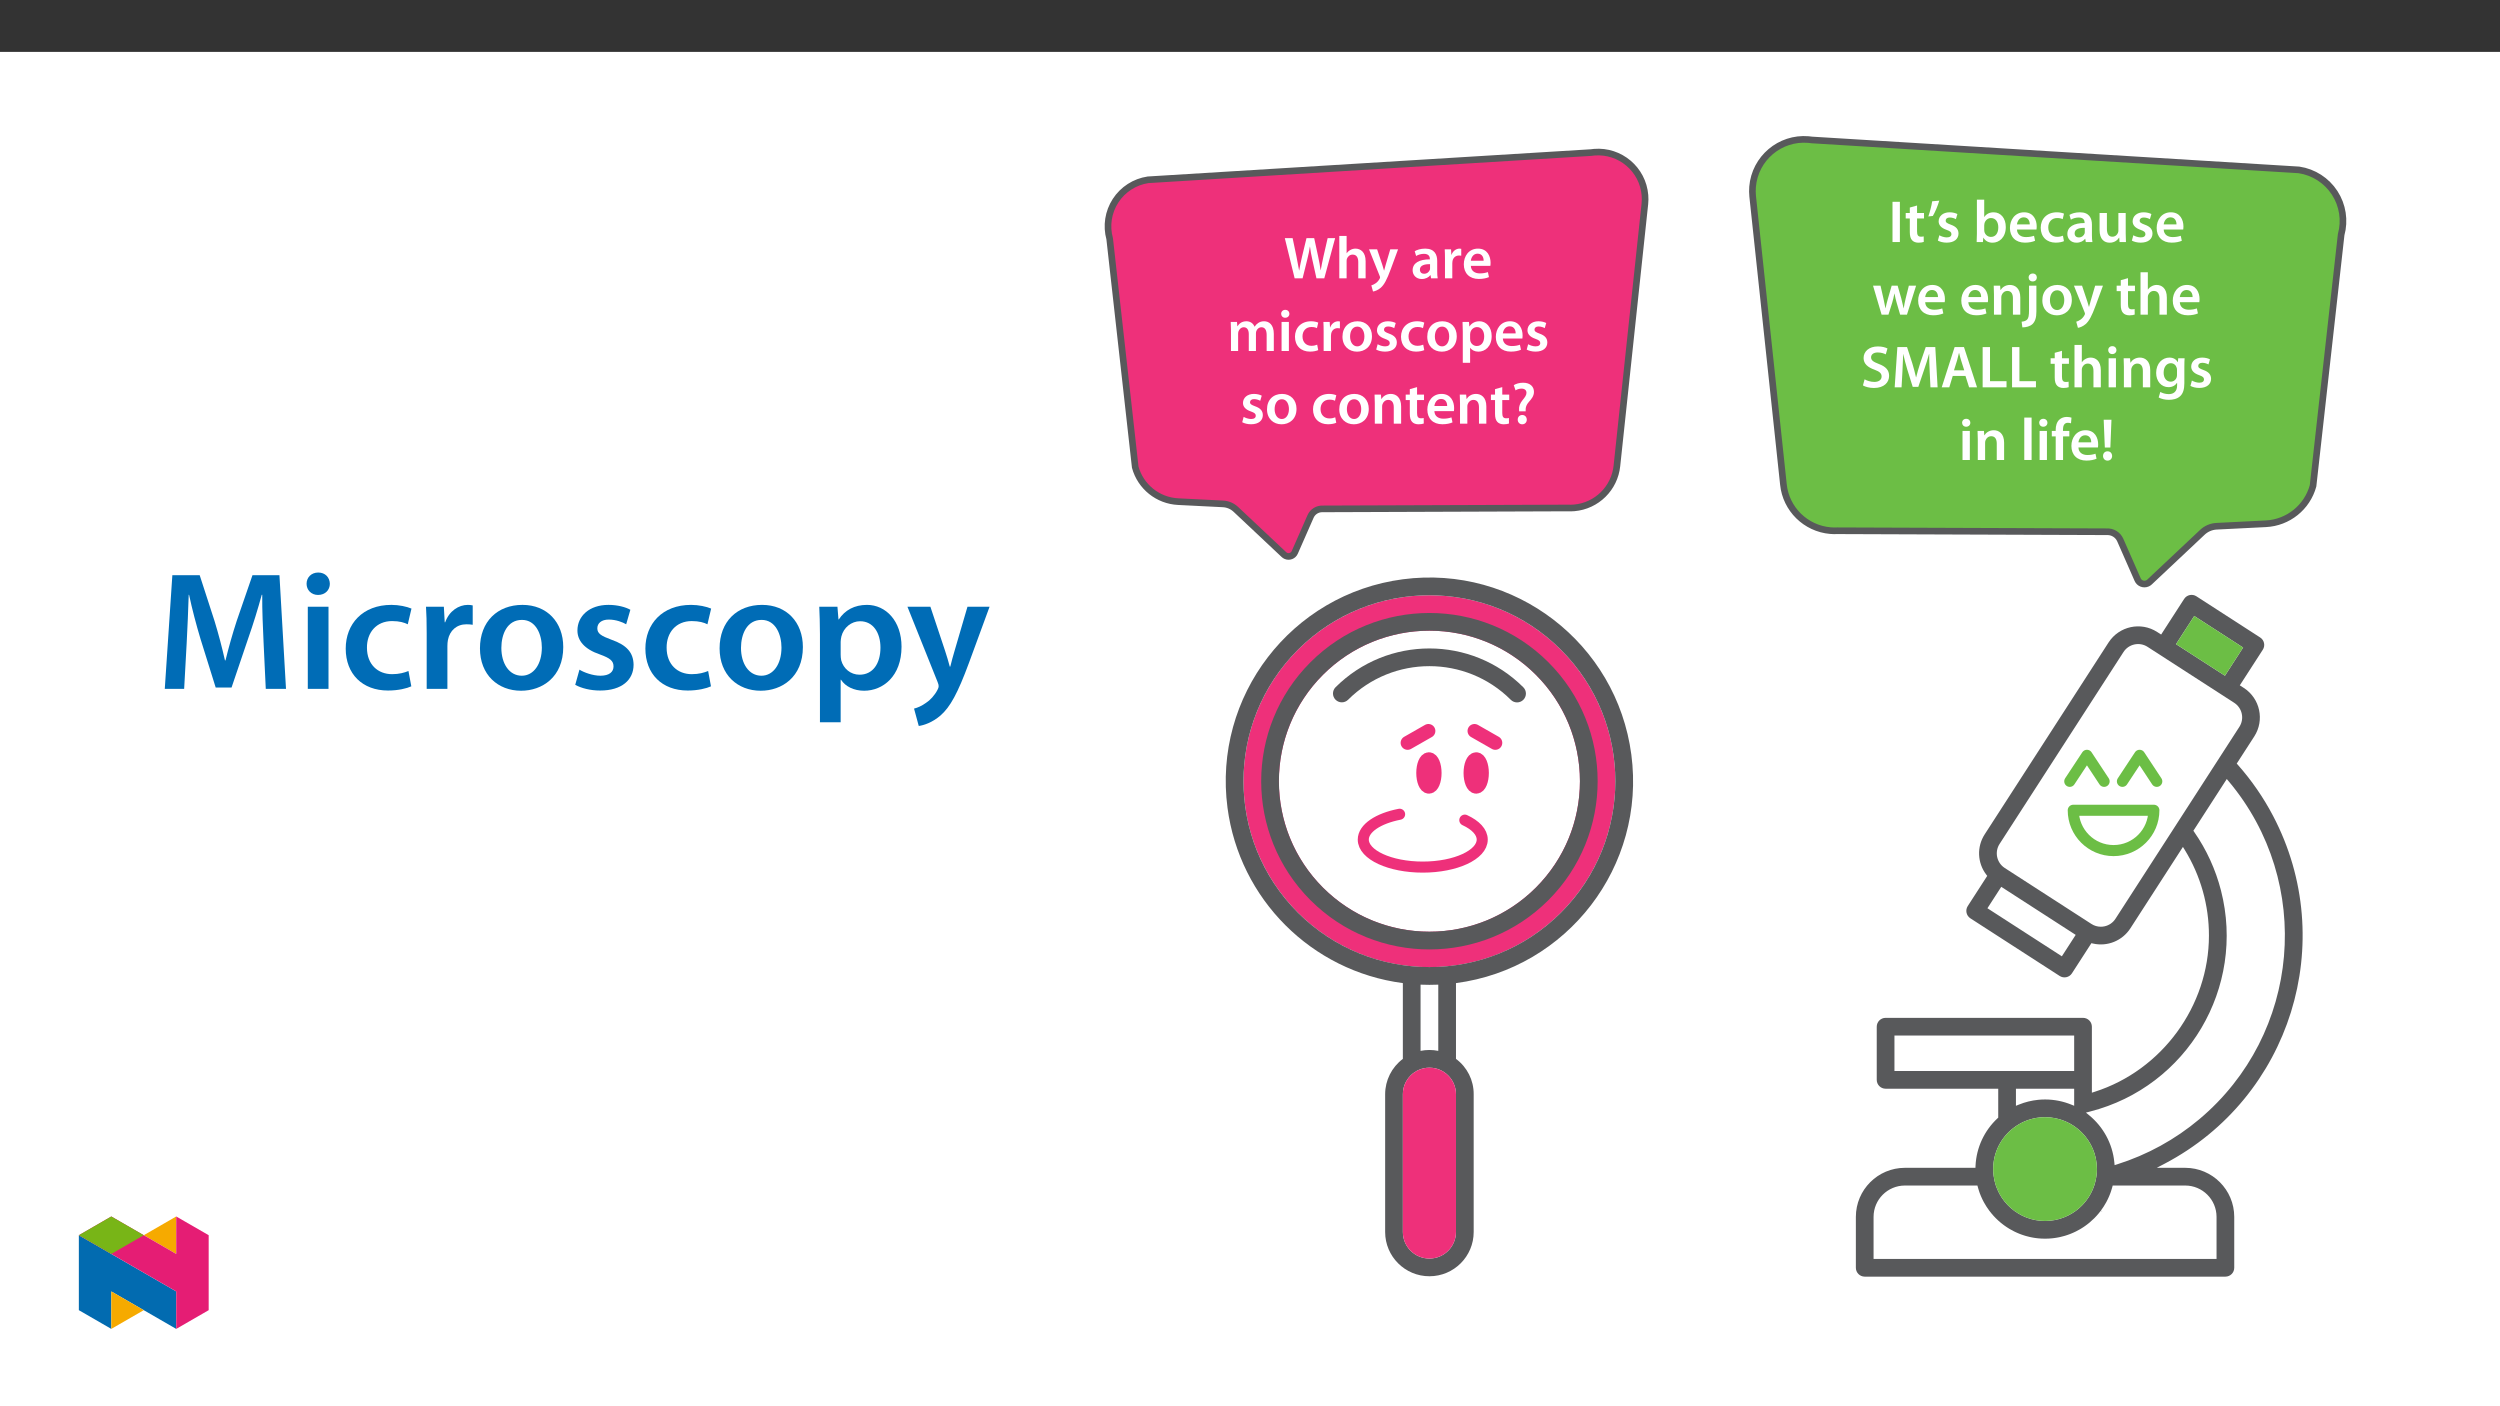 ﻿<?xml version="1.0" encoding="utf-8"?>
<svg xmlns="http://www.w3.org/2000/svg" xmlns:xlink="http://www.w3.org/1999/xlink" viewBox="0 0 960 540" version="1.1">
  <rect x="0" y="0" width="960" height="540" fill="#333333" stroke="none"/>
  <defs>
    <g>
      <symbol overflow="visible" id="glyph0-0">
        <path style="stroke:none;" d="M 0 0 L 11.453 0 L 11.453 -16.047 L 0 -16.047 Z M 5.734 -9.047 L 1.828 -14.906 L 9.625 -14.906 Z M 6.422 -8.016 L 10.312 -13.875 L 10.312 -2.172 Z M 1.828 -1.141 L 5.734 -6.984 L 9.625 -1.141 Z M 1.141 -13.875 L 5.047 -8.016 L 1.141 -2.172 Z M 1.141 -13.875 " />
      </symbol>
      <symbol overflow="visible" id="glyph0-1">
        <path style="stroke:none;" d="M 7.172 0 L 8.969 -7.266 C 9.422 -9.031 9.719 -10.516 9.969 -12.172 L 10.016 -12.172 C 10.219 -10.5 10.5 -9.031 10.891 -7.266 L 12.5 0 L 15.5 0 L 19.672 -15.453 L 16.797 -15.453 L 15.203 -8.484 C 14.781 -6.578 14.422 -4.812 14.141 -3.125 L 14.094 -3.125 C 13.875 -4.797 13.531 -6.516 13.156 -8.344 L 11.625 -15.453 L 8.672 -15.453 L 6.984 -8.453 C 6.562 -6.516 6.125 -4.672 5.875 -3.047 L 5.828 -3.047 C 5.562 -4.578 5.203 -6.562 4.812 -8.438 L 3.344 -15.453 L 0.344 -15.453 L 4.125 0 Z M 7.172 0 " />
      </symbol>
      <symbol overflow="visible" id="glyph0-2">
        <path style="stroke:none;" d="M 1.516 0 L 4.328 0 L 4.328 -6.688 C 4.328 -6.984 4.359 -7.297 4.453 -7.547 C 4.766 -8.391 5.547 -9.125 6.641 -9.125 C 8.203 -9.125 8.797 -7.891 8.797 -6.281 L 8.797 0 L 11.625 0 L 11.625 -6.578 C 11.625 -10.156 9.625 -11.422 7.719 -11.422 C 7.016 -11.422 6.344 -11.234 5.781 -10.906 C 5.203 -10.609 4.719 -10.172 4.375 -9.656 L 4.328 -9.656 L 4.328 -16.281 L 1.516 -16.281 Z M 1.516 0 " />
      </symbol>
      <symbol overflow="visible" id="glyph0-3">
        <path style="stroke:none;" d="M 0.188 -11.156 L 4.281 -0.922 C 4.406 -0.641 4.422 -0.484 4.422 -0.359 C 4.422 -0.234 4.375 -0.062 4.266 0.141 C 3.875 0.891 3.25 1.562 2.703 1.906 C 2.125 2.312 1.562 2.562 1.078 2.688 L 1.719 5.047 C 2.406 4.953 3.547 4.578 4.672 3.625 C 5.984 2.469 7.016 0.625 8.547 -3.547 L 11.344 -11.156 L 8.344 -11.156 L 6.594 -5.203 C 6.375 -4.5 6.172 -3.641 6 -3.031 L 5.938 -3.031 C 5.781 -3.641 5.531 -4.5 5.297 -5.188 L 3.297 -11.156 Z M 0.188 -11.156 " />
      </symbol>
      <symbol overflow="visible" id="glyph0-4">
        <path style="stroke:none;" d="M 10.172 -6.688 C 10.172 -9.141 9.141 -11.422 5.562 -11.422 C 3.812 -11.422 2.359 -10.938 1.531 -10.422 L 2.078 -8.594 C 2.844 -9.078 3.984 -9.422 5.094 -9.422 C 7.062 -9.422 7.359 -8.203 7.359 -7.469 L 7.359 -7.297 C 3.234 -7.312 0.734 -5.875 0.734 -3.078 C 0.734 -1.375 2 0.25 4.234 0.25 C 5.703 0.25 6.875 -0.359 7.547 -1.234 L 7.609 -1.234 L 7.812 0 L 10.359 0 C 10.219 -0.688 10.172 -1.672 10.172 -2.688 Z M 7.422 -3.922 C 7.422 -3.719 7.422 -3.5 7.359 -3.297 C 7.078 -2.5 6.281 -1.766 5.141 -1.766 C 4.234 -1.766 3.531 -2.266 3.531 -3.375 C 3.531 -5.062 5.438 -5.484 7.422 -5.453 Z M 7.422 -3.922 " />
      </symbol>
      <symbol overflow="visible" id="glyph0-5">
        <path style="stroke:none;" d="M 1.516 0 L 4.328 0 L 4.328 -5.797 C 4.328 -6.094 4.359 -6.391 4.406 -6.641 C 4.656 -7.938 5.594 -8.781 6.922 -8.781 C 7.266 -8.781 7.516 -8.75 7.766 -8.703 L 7.766 -11.344 C 7.547 -11.391 7.375 -11.422 7.109 -11.422 C 5.891 -11.422 4.578 -10.609 4.031 -9.047 L 3.969 -9.047 L 3.844 -11.156 L 1.422 -11.156 C 1.484 -10.172 1.516 -9.078 1.516 -7.562 Z M 1.516 0 " />
      </symbol>
      <symbol overflow="visible" id="glyph0-6">
        <path style="stroke:none;" d="M 10.984 -4.797 C 11.031 -5.047 11.078 -5.453 11.078 -5.984 C 11.078 -8.438 9.875 -11.422 6.25 -11.422 C 2.688 -11.422 0.797 -8.5 0.797 -5.406 C 0.797 -2 2.938 0.234 6.562 0.234 C 8.156 0.234 9.484 -0.062 10.453 -0.484 L 10.047 -2.406 C 9.172 -2.109 8.25 -1.906 6.938 -1.906 C 5.141 -1.906 3.578 -2.781 3.5 -4.797 Z M 3.5 -6.766 C 3.625 -7.906 4.359 -9.484 6.094 -9.484 C 7.984 -9.484 8.438 -7.797 8.406 -6.766 Z M 3.5 -6.766 " />
      </symbol>
      <symbol overflow="visible" id="glyph0-7">
        <path style="stroke:none;" d="M 1.516 0 L 4.266 0 L 4.266 -6.594 C 4.266 -6.922 4.312 -7.25 4.406 -7.547 C 4.672 -8.297 5.391 -9.125 6.438 -9.125 C 7.75 -9.125 8.359 -8.016 8.359 -6.469 L 8.359 0 L 11.109 0 L 11.109 -6.688 C 11.109 -7.016 11.156 -7.375 11.25 -7.641 C 11.547 -8.438 12.266 -9.125 13.219 -9.125 C 14.578 -9.125 15.219 -8.016 15.219 -6.172 L 15.219 0 L 17.969 0 L 17.969 -6.578 C 17.969 -10.156 16.094 -11.422 14.25 -11.422 C 13.312 -11.422 12.609 -11.188 11.969 -10.75 C 11.453 -10.422 11 -9.969 10.609 -9.359 L 10.562 -9.359 C 10.078 -10.594 8.938 -11.422 7.469 -11.422 C 5.562 -11.422 4.562 -10.391 4.031 -9.516 L 3.969 -9.516 L 3.828 -11.156 L 1.422 -11.156 C 1.469 -10.203 1.516 -9.125 1.516 -7.844 Z M 1.516 0 " />
      </symbol>
      <symbol overflow="visible" id="glyph0-8">
        <path style="stroke:none;" d="M 4.328 0 L 4.328 -11.156 L 1.516 -11.156 L 1.516 0 Z M 2.938 -15.812 C 2 -15.812 1.359 -15.156 1.359 -14.281 C 1.359 -13.453 1.969 -12.766 2.906 -12.766 C 3.891 -12.766 4.516 -13.453 4.516 -14.281 C 4.5 -15.156 3.891 -15.812 2.938 -15.812 Z M 2.938 -15.812 " />
      </symbol>
      <symbol overflow="visible" id="glyph0-9">
        <path style="stroke:none;" d="M 9.328 -2.438 C 8.781 -2.203 8.062 -2 7.109 -2 C 5.188 -2 3.688 -3.297 3.688 -5.594 C 3.672 -7.641 4.953 -9.219 7.109 -9.219 C 8.109 -9.219 8.781 -9.016 9.234 -8.781 L 9.734 -10.906 C 9.094 -11.188 8.047 -11.422 7.016 -11.422 C 3.094 -11.422 0.797 -8.828 0.797 -5.484 C 0.797 -2.016 3.078 0.234 6.562 0.234 C 7.953 0.234 9.125 -0.062 9.719 -0.344 Z M 9.328 -2.438 " />
      </symbol>
      <symbol overflow="visible" id="glyph0-10">
        <path style="stroke:none;" d="M 6.578 -11.422 C 3.203 -11.422 0.797 -9.172 0.797 -5.5 C 0.797 -1.906 3.25 0.25 6.391 0.25 C 9.234 0.25 12.125 -1.578 12.125 -5.688 C 12.125 -9.078 9.906 -11.422 6.578 -11.422 Z M 6.516 -9.375 C 8.438 -9.375 9.219 -7.359 9.219 -5.609 C 9.219 -3.344 8.094 -1.781 6.484 -1.781 C 4.797 -1.781 3.719 -3.422 3.719 -5.562 C 3.719 -7.422 4.516 -9.375 6.516 -9.375 Z M 6.516 -9.375 " />
      </symbol>
      <symbol overflow="visible" id="glyph0-11">
        <path style="stroke:none;" d="M 0.828 -0.547 C 1.656 -0.094 2.859 0.234 4.219 0.234 C 7.172 0.234 8.75 -1.234 8.75 -3.281 C 8.734 -4.922 7.812 -5.953 5.781 -6.672 C 4.359 -7.203 3.828 -7.516 3.828 -8.234 C 3.828 -8.922 4.375 -9.422 5.391 -9.422 C 6.375 -9.422 7.297 -9.047 7.75 -8.781 L 8.328 -10.75 C 7.656 -11.109 6.578 -11.422 5.344 -11.422 C 2.75 -11.422 1.125 -9.906 1.125 -7.938 C 1.125 -6.594 2.016 -5.406 4.188 -4.672 C 5.562 -4.172 6.031 -3.812 6.031 -3.047 C 6.031 -2.312 5.484 -1.781 4.234 -1.781 C 3.234 -1.781 2.016 -2.219 1.391 -2.609 Z M 0.828 -0.547 " />
      </symbol>
      <symbol overflow="visible" id="glyph0-12">
        <path style="stroke:none;" d="M 1.516 4.531 L 4.328 4.531 L 4.328 -1.234 L 4.375 -1.234 C 4.953 -0.344 6.125 0.25 7.516 0.25 C 10.062 0.25 12.609 -1.703 12.609 -5.734 C 12.609 -9.219 10.469 -11.422 7.906 -11.422 C 6.219 -11.422 4.906 -10.703 4.078 -9.438 L 4.031 -9.438 L 3.891 -11.156 L 1.422 -11.156 C 1.469 -10.109 1.516 -8.922 1.516 -7.453 Z M 4.328 -6.391 C 4.328 -6.625 4.375 -6.875 4.422 -7.109 C 4.719 -8.344 5.797 -9.188 6.969 -9.188 C 8.781 -9.188 9.734 -7.594 9.734 -5.609 C 9.734 -3.422 8.688 -1.922 6.906 -1.922 C 5.688 -1.922 4.703 -2.75 4.406 -3.891 C 4.359 -4.156 4.328 -4.406 4.328 -4.672 Z M 4.328 -6.391 " />
      </symbol>
      <symbol overflow="visible" id="glyph0-13">
        <path style="stroke:none;" d="M 1.516 0 L 4.328 0 L 4.328 -6.578 C 4.328 -6.906 4.375 -7.25 4.469 -7.469 C 4.766 -8.328 5.547 -9.125 6.672 -9.125 C 8.203 -9.125 8.797 -7.906 8.797 -6.297 L 8.797 0 L 11.625 0 L 11.625 -6.625 C 11.625 -10.156 9.609 -11.422 7.656 -11.422 C 5.797 -11.422 4.578 -10.359 4.078 -9.484 L 4.016 -9.484 L 3.875 -11.156 L 1.422 -11.156 C 1.469 -10.203 1.516 -9.125 1.516 -7.844 Z M 1.516 0 " />
      </symbol>
      <symbol overflow="visible" id="glyph0-14">
        <path style="stroke:none;" d="M 1.969 -13.25 L 1.969 -11.156 L 0.391 -11.156 L 0.391 -9.047 L 1.969 -9.047 L 1.969 -3.812 C 1.969 -2.344 2.25 -1.312 2.859 -0.672 C 3.391 -0.094 4.234 0.25 5.297 0.25 C 6.172 0.25 6.922 0.109 7.328 -0.047 L 7.297 -2.172 C 6.969 -2.078 6.688 -2.062 6.188 -2.062 C 5.109 -2.062 4.75 -2.75 4.75 -4.125 L 4.75 -9.047 L 7.422 -9.047 L 7.422 -11.156 L 4.75 -11.156 L 4.75 -14.031 Z M 1.969 -13.25 " />
      </symbol>
      <symbol overflow="visible" id="glyph0-15">
        <path style="stroke:none;" d="M 5.688 -4.719 L 5.688 -5.219 C 5.641 -6.328 5.984 -7.266 6.906 -8.328 C 7.891 -9.438 8.875 -10.562 8.875 -12.234 C 8.875 -14.078 7.562 -15.719 4.719 -15.719 C 3.25 -15.719 1.953 -15.312 1.125 -14.781 L 1.812 -12.766 C 2.391 -13.203 3.297 -13.453 4.109 -13.453 C 5.391 -13.438 6 -12.797 6 -11.828 C 6 -10.938 5.406 -10.125 4.531 -9.078 C 3.469 -7.797 3.047 -6.531 3.156 -5.312 L 3.188 -4.719 Z M 4.359 0.25 C 5.438 0.25 6.125 -0.531 6.125 -1.531 C 6.094 -2.594 5.406 -3.328 4.375 -3.328 C 3.375 -3.328 2.641 -2.594 2.641 -1.531 C 2.641 -0.531 3.344 0.25 4.359 0.25 Z M 4.359 0.25 " />
      </symbol>
      <symbol overflow="visible" id="glyph0-16">
        <path style="stroke:none;" d="M 1.625 -15.453 L 1.625 0 L 4.453 0 L 4.453 -15.453 Z M 1.625 -15.453 " />
      </symbol>
      <symbol overflow="visible" id="glyph0-17">
        <path style="stroke:none;" d="M 2.156 -15.656 C 1.875 -13.797 1.266 -11.531 0.672 -9.828 L 2.406 -10.016 C 3.25 -11.438 4.266 -13.781 4.875 -15.891 Z M 2.156 -15.656 " />
      </symbol>
      <symbol overflow="visible" id="glyph0-18">
        <path style="stroke:none;" d="M 1.516 -3.141 C 1.516 -2 1.469 -0.75 1.422 0 L 3.828 0 L 3.969 -1.672 L 4.016 -1.672 C 4.812 -0.297 6.094 0.25 7.547 0.25 C 10.062 0.25 12.609 -1.734 12.609 -5.75 C 12.625 -9.141 10.688 -11.422 7.953 -11.422 C 6.281 -11.422 5.062 -10.703 4.375 -9.625 L 4.328 -9.625 L 4.328 -16.281 L 1.516 -16.281 Z M 4.328 -6.422 C 4.328 -6.688 4.375 -6.938 4.422 -7.156 C 4.719 -8.391 5.781 -9.219 6.922 -9.219 C 8.797 -9.219 9.734 -7.609 9.734 -5.641 C 9.734 -3.375 8.672 -1.969 6.906 -1.969 C 5.688 -1.969 4.703 -2.797 4.406 -3.938 C 4.359 -4.156 4.328 -4.375 4.328 -4.609 Z M 4.328 -6.422 " />
      </symbol>
      <symbol overflow="visible" id="glyph0-19">
        <path style="stroke:none;" d="M 11.5 -11.156 L 8.688 -11.156 L 8.688 -4.422 C 8.688 -4.109 8.641 -3.781 8.531 -3.547 C 8.25 -2.812 7.516 -2.047 6.375 -2.047 C 4.875 -2.047 4.281 -3.234 4.281 -5.094 L 4.281 -11.156 L 1.469 -11.156 L 1.469 -4.609 C 1.469 -0.969 3.328 0.25 5.344 0.25 C 7.359 0.25 8.453 -0.891 8.938 -1.672 L 9.016 -1.672 L 9.141 0 L 11.594 0 C 11.547 -0.922 11.5 -2.016 11.5 -3.344 Z M 11.5 -11.156 " />
      </symbol>
      <symbol overflow="visible" id="glyph0-20">
        <path style="stroke:none;" d="M 0.328 -11.156 L 3.625 0 L 6.25 0 L 7.672 -4.531 C 8 -5.641 8.281 -6.734 8.531 -8.109 L 8.578 -8.109 C 8.828 -6.766 9.078 -5.703 9.422 -4.531 L 10.75 0 L 13.359 0 L 16.875 -11.156 L 14.094 -11.156 L 12.859 -6.219 C 12.562 -4.906 12.281 -3.688 12.125 -2.469 L 12.078 -2.469 C 11.828 -3.688 11.531 -4.906 11.188 -6.219 L 9.781 -11.156 L 7.5 -11.156 L 6.031 -6.078 C 5.734 -4.922 5.359 -3.688 5.141 -2.469 L 5.094 -2.469 C 4.875 -3.688 4.625 -4.906 4.359 -6.094 L 3.203 -11.156 Z M 0.328 -11.156 " />
      </symbol>
      <symbol overflow="visible" id="glyph0-21">
        <path style="stroke:none;" d="M -0.688 4.875 C 0.703 4.875 2.266 4.5 3.234 3.578 C 4.234 2.562 4.703 1.125 4.703 -1.188 L 4.703 -11.156 L 1.875 -11.156 L 1.875 -2 C 1.875 0.438 1.672 1.312 1.141 1.875 C 0.688 2.359 -0.047 2.609 -0.969 2.688 Z M 3.328 -15.812 C 2.359 -15.812 1.719 -15.156 1.719 -14.281 C 1.719 -13.453 2.312 -12.766 3.281 -12.766 C 4.281 -12.766 4.875 -13.453 4.875 -14.281 C 4.859 -15.156 4.266 -15.812 3.328 -15.812 Z M 3.328 -15.812 " />
      </symbol>
      <symbol overflow="visible" id="glyph0-22">
        <path style="stroke:none;" d="M 0.938 -0.734 C 1.781 -0.203 3.484 0.25 5.141 0.25 C 9.094 0.25 10.984 -1.906 10.984 -4.406 C 10.984 -6.625 9.703 -7.984 7.016 -8.984 C 4.953 -9.781 4.062 -10.344 4.062 -11.531 C 4.062 -12.453 4.812 -13.391 6.594 -13.391 C 8.047 -13.391 9.125 -12.953 9.703 -12.656 L 10.359 -14.922 C 9.562 -15.328 8.344 -15.703 6.672 -15.703 C 3.297 -15.703 1.188 -13.797 1.188 -11.25 C 1.188 -9.031 2.812 -7.672 5.391 -6.766 C 7.328 -6.047 8.109 -5.359 8.109 -4.188 C 8.109 -2.938 7.109 -2.078 5.312 -2.078 C 3.875 -2.078 2.469 -2.547 1.578 -3.078 Z M 0.938 -0.734 " />
      </symbol>
      <symbol overflow="visible" id="glyph0-23">
        <path style="stroke:none;" d="M 14.969 0 L 17.719 0 L 16.828 -15.453 L 13.156 -15.453 L 11.031 -9.266 C 10.422 -7.453 9.906 -5.547 9.484 -3.875 L 9.422 -3.875 C 9.031 -5.594 8.547 -7.422 8 -9.234 L 5.984 -15.453 L 2.266 -15.453 L 1.234 0 L 3.875 0 L 4.219 -6.219 C 4.328 -8.328 4.422 -10.766 4.5 -12.797 L 4.531 -12.797 C 4.953 -10.859 5.5 -8.75 6.094 -6.781 L 8.156 -0.188 L 10.312 -0.188 L 12.578 -6.875 C 13.266 -8.828 13.906 -10.906 14.422 -12.797 L 14.484 -12.797 C 14.469 -10.703 14.578 -8.297 14.672 -6.297 Z M 14.969 0 " />
      </symbol>
      <symbol overflow="visible" id="glyph0-24">
        <path style="stroke:none;" d="M 9.609 -4.375 L 11 0 L 14.047 0 L 9.031 -15.453 L 5.438 -15.453 L 0.484 0 L 3.391 0 L 4.719 -4.375 Z M 5.188 -6.516 L 6.375 -10.312 C 6.625 -11.234 6.875 -12.312 7.109 -13.203 L 7.156 -13.203 C 7.375 -12.312 7.641 -11.25 7.938 -10.312 L 9.141 -6.516 Z M 5.188 -6.516 " />
      </symbol>
      <symbol overflow="visible" id="glyph0-25">
        <path style="stroke:none;" d="M 1.625 0 L 10.797 0 L 10.797 -2.359 L 4.453 -2.359 L 4.453 -15.453 L 1.625 -15.453 Z M 1.625 0 " />
      </symbol>
      <symbol overflow="visible" id="glyph0-26">
        <path style="stroke:none;" d="M 11.625 -7.953 C 11.625 -9.484 11.672 -10.406 11.719 -11.156 L 9.266 -11.156 L 9.141 -9.672 L 9.094 -9.672 C 8.578 -10.594 7.594 -11.422 5.875 -11.422 C 3.188 -11.422 0.797 -9.188 0.797 -5.531 C 0.797 -2.359 2.781 -0.062 5.547 -0.062 C 7.031 -0.062 8.156 -0.734 8.797 -1.719 L 8.844 -1.719 L 8.844 -0.75 C 8.844 1.656 7.469 2.609 5.641 2.609 C 4.281 2.609 3.094 2.172 2.391 1.766 L 1.766 3.891 C 2.734 4.469 4.234 4.797 5.656 4.797 C 7.203 4.797 8.828 4.469 9.969 3.438 C 11.141 2.391 11.625 0.703 11.625 -1.625 Z M 8.797 -4.875 C 8.797 -4.562 8.781 -4.172 8.688 -3.891 C 8.359 -2.859 7.453 -2.172 6.391 -2.172 C 4.625 -2.172 3.672 -3.719 3.672 -5.609 C 3.672 -7.891 4.844 -9.266 6.422 -9.266 C 7.609 -9.266 8.406 -8.484 8.703 -7.453 C 8.781 -7.219 8.797 -6.969 8.797 -6.688 Z M 8.797 -4.875 " />
      </symbol>
      <symbol overflow="visible" id="glyph0-27">
        <path style="stroke:none;" d="M 1.516 0 L 4.328 0 L 4.328 -16.281 L 1.516 -16.281 Z M 1.516 0 " />
      </symbol>
      <symbol overflow="visible" id="glyph0-28">
        <path style="stroke:none;" d="M 4.656 0 L 4.656 -9.047 L 7.062 -9.047 L 7.062 -11.156 L 4.625 -11.156 L 4.625 -11.734 C 4.625 -13.109 5.094 -14.281 6.484 -14.281 C 7.016 -14.281 7.375 -14.188 7.703 -14.078 L 7.891 -16.25 C 7.453 -16.391 6.859 -16.531 6.094 -16.531 C 5.109 -16.531 4.016 -16.234 3.188 -15.453 C 2.219 -14.531 1.828 -13.094 1.828 -11.641 L 1.828 -11.156 L 0.328 -11.156 L 0.328 -9.047 L 1.828 -9.047 L 1.828 0 Z M 4.656 0 " />
      </symbol>
      <symbol overflow="visible" id="glyph0-29">
        <path style="stroke:none;" d="M 3.938 -4.766 L 4.359 -15.453 L 1.375 -15.453 L 1.812 -4.766 Z M 2.844 0.25 C 3.922 0.25 4.609 -0.531 4.609 -1.531 C 4.578 -2.594 3.922 -3.328 2.859 -3.328 C 1.828 -3.328 1.125 -2.594 1.125 -1.531 C 1.125 -0.531 1.828 0.25 2.844 0.25 Z M 2.844 0.25 " />
      </symbol>
      <symbol overflow="visible" id="glyph1-0">
        <path style="stroke:none;" d="M 0 0 L 32.375 0 L 32.375 -45.328 L 0 -45.328 Z M 16.188 -25.578 L 5.188 -42.094 L 27.188 -42.094 Z M 18.125 -22.656 L 29.141 -39.172 L 29.141 -6.156 Z M 5.188 -3.234 L 16.188 -19.75 L 27.188 -3.234 Z M 3.234 -39.172 L 14.25 -22.656 L 3.234 -6.156 Z M 3.234 -39.172 " />
      </symbol>
      <symbol overflow="visible" id="glyph1-1">
        <path style="stroke:none;" d="M 42.281 0 L 50.047 0 L 47.531 -43.641 L 37.172 -43.641 L 31.141 -26.156 C 29.469 -21.047 27.969 -15.672 26.812 -10.938 L 26.609 -10.938 C 25.516 -15.797 24.156 -20.984 22.594 -26.094 L 16.906 -43.641 L 6.406 -43.641 L 3.5 0 L 10.938 0 L 11.906 -17.547 C 12.234 -23.5 12.5 -30.438 12.688 -36.125 L 12.828 -36.125 C 13.984 -30.688 15.547 -24.734 17.219 -19.172 L 23.047 -0.516 L 29.141 -0.516 L 35.547 -19.422 C 37.484 -24.922 39.297 -30.828 40.734 -36.125 L 40.922 -36.125 C 40.859 -30.234 41.188 -23.438 41.438 -17.812 Z M 42.281 0 " />
      </symbol>
      <symbol overflow="visible" id="glyph1-2">
        <path style="stroke:none;" d="M 12.234 0 L 12.234 -31.531 L 4.281 -31.531 L 4.281 0 Z M 8.281 -44.672 C 5.641 -44.672 3.812 -42.797 3.812 -40.344 C 3.812 -38.016 5.562 -36.062 8.219 -36.062 C 11 -36.062 12.75 -38.016 12.75 -40.344 C 12.688 -42.797 11 -44.672 8.281 -44.672 Z M 8.281 -44.672 " />
      </symbol>
      <symbol overflow="visible" id="glyph1-3">
        <path style="stroke:none;" d="M 26.359 -6.859 C 24.797 -6.219 22.797 -5.641 20.078 -5.641 C 14.641 -5.641 10.422 -9.328 10.422 -15.797 C 10.359 -21.562 13.984 -26.031 20.078 -26.031 C 22.922 -26.031 24.797 -25.453 26.094 -24.797 L 27.516 -30.828 C 25.703 -31.594 22.734 -32.25 19.812 -32.25 C 8.734 -32.25 2.266 -24.922 2.266 -15.469 C 2.266 -5.703 8.672 0.641 18.516 0.641 C 22.469 0.641 25.766 -0.188 27.453 -0.969 Z M 26.359 -6.859 " />
      </symbol>
      <symbol overflow="visible" id="glyph1-4">
        <path style="stroke:none;" d="M 4.281 0 L 12.234 0 L 12.234 -16.375 C 12.234 -17.219 12.297 -18.062 12.438 -18.781 C 13.141 -22.406 15.797 -24.797 19.547 -24.797 C 20.531 -24.797 21.234 -24.734 21.953 -24.609 L 21.953 -32.047 C 21.297 -32.188 20.844 -32.25 20.078 -32.25 C 16.641 -32.25 12.953 -29.984 11.391 -25.578 L 11.203 -25.578 L 10.875 -31.531 L 4.016 -31.531 C 4.203 -28.75 4.281 -25.641 4.281 -21.375 Z M 4.281 0 " />
      </symbol>
      <symbol overflow="visible" id="glyph1-5">
        <path style="stroke:none;" d="M 18.578 -32.25 C 9.062 -32.25 2.266 -25.906 2.266 -15.547 C 2.266 -5.375 9.188 0.719 18.062 0.719 C 26.094 0.719 34.25 -4.469 34.25 -16.062 C 34.25 -25.641 27.969 -32.25 18.578 -32.25 Z M 18.391 -26.484 C 23.828 -26.484 26.031 -20.781 26.031 -15.859 C 26.031 -9.453 22.859 -5.047 18.328 -5.047 C 13.531 -5.047 10.484 -9.641 10.484 -15.734 C 10.484 -20.984 12.75 -26.484 18.391 -26.484 Z M 18.391 -26.484 " />
      </symbol>
      <symbol overflow="visible" id="glyph1-6">
        <path style="stroke:none;" d="M 2.328 -1.547 C 4.656 -0.266 8.094 0.641 11.906 0.641 C 20.266 0.641 24.734 -3.5 24.734 -9.266 C 24.672 -13.922 22.078 -16.828 16.312 -18.844 C 12.297 -20.328 10.812 -21.234 10.812 -23.25 C 10.812 -25.188 12.375 -26.609 15.219 -26.609 C 18 -26.609 20.594 -25.578 21.891 -24.797 L 23.5 -30.375 C 21.625 -31.406 18.578 -32.25 15.094 -32.25 C 7.766 -32.25 3.172 -27.969 3.172 -22.406 C 3.172 -18.641 5.703 -15.281 11.844 -13.203 C 15.734 -11.781 17.031 -10.75 17.031 -8.609 C 17.031 -6.547 15.469 -5.047 11.984 -5.047 C 9.125 -5.047 5.703 -6.281 3.953 -7.375 Z M 2.328 -1.547 " />
      </symbol>
      <symbol overflow="visible" id="glyph1-7">
        <path style="stroke:none;" d="M 4.281 12.828 L 12.234 12.828 L 12.234 -3.5 L 12.375 -3.5 C 13.984 -0.969 17.281 0.719 21.234 0.719 C 28.422 0.719 35.609 -4.797 35.609 -16.188 C 35.609 -26.031 29.594 -32.25 22.344 -32.25 C 17.547 -32.25 13.859 -30.234 11.531 -26.672 L 11.391 -26.672 L 11 -31.531 L 4.016 -31.531 C 4.141 -28.562 4.281 -25.188 4.281 -21.047 Z M 12.234 -18.062 C 12.234 -18.719 12.375 -19.422 12.5 -20.078 C 13.344 -23.562 16.375 -25.969 19.688 -25.969 C 24.797 -25.969 27.516 -21.438 27.516 -15.859 C 27.516 -9.641 24.547 -5.438 19.484 -5.438 C 16.062 -5.438 13.281 -7.766 12.438 -11 C 12.297 -11.719 12.234 -12.438 12.234 -13.203 Z M 12.234 -18.062 " />
      </symbol>
      <symbol overflow="visible" id="glyph1-8">
        <path style="stroke:none;" d="M 0.516 -31.531 L 12.109 -2.594 C 12.438 -1.812 12.5 -1.359 12.5 -1.031 C 12.5 -0.641 12.375 -0.188 12.047 0.391 C 10.938 2.531 9.188 4.406 7.641 5.375 C 6.016 6.547 4.406 7.25 3.047 7.578 L 4.859 14.25 C 6.797 13.984 10.031 12.953 13.203 10.234 C 16.906 7 19.812 1.75 24.156 -10.031 L 32.047 -31.531 L 23.562 -31.531 L 18.641 -14.703 C 18 -12.688 17.422 -10.297 16.969 -8.547 L 16.766 -8.547 C 16.312 -10.297 15.609 -12.688 14.953 -14.641 L 9.328 -31.531 Z M 0.516 -31.531 " />
      </symbol>
    </g>
    <clipPath id="clip1">
      <path d="M 470 221 L 628 221 L 628 490.23 L 470 490.23 Z M 470 221 " />
    </clipPath>
    <clipPath id="clip2">
      <path d="M 712 228 L 885 228 L 885 490.23 L 712 490.23 Z M 712 228 " />
    </clipPath>
    <clipPath id="clip3">
      <path d="M 424.195 52.246 L 668 52.246 L 668 250 L 424.195 250 Z M 424.195 52.246 " />
    </clipPath>
    <clipPath id="clip4">
      <path d="M 636 52.246 L 900.984 52.246 L 900.984 261 L 636 261 Z M 636 52.246 " />
    </clipPath>
    <clipPath id="clip5">
      <path d="M 30.277 474 L 68 474 L 68 510.301 L 30.277 510.301 Z M 30.277 474 " />
    </clipPath>
    <clipPath id="clip6">
      <path d="M 42 495 L 56 495 L 56 510.301 L 42 510.301 Z M 42 495 " />
    </clipPath>
    <clipPath id="clip7">
      <path d="M 55 467.125 L 68 467.125 L 68 482 L 55 482 Z M 55 467.125 " />
    </clipPath>
    <clipPath id="clip8">
      <path d="M 30.277 467.125 L 80.133 467.125 L 80.133 510.301 L 30.277 510.301 Z M 30.277 467.125 " />
    </clipPath>
    <clipPath id="clip9">
      <path d="M 30.277 467.125 L 56 467.125 L 56 482 L 30.277 482 Z M 30.277 467.125 " />
    </clipPath>
  </defs>
  <g id="surface1">
    <path style=" stroke:none;fill-rule:nonzero;fill:rgb(100%,100%,100%);fill-opacity:1;" d="M 0 559.926 L 960 559.926 L 960 19.926 L 0 19.926 Z M 0 559.926 " />
    <path style=" stroke:none;fill-rule:nonzero;fill:rgb(93.3%,18.799%,47.8%);fill-opacity:1;" d="M 548.895 228.582 C 588.328 228.582 620.297 260.551 620.297 299.984 C 620.297 339.418 588.328 371.383 548.895 371.383 C 509.465 371.383 477.496 339.418 477.496 299.984 C 477.496 260.551 509.465 228.582 548.895 228.582 " />
    <path style=" stroke:none;fill-rule:nonzero;fill:rgb(100%,100%,100%);fill-opacity:1;" d="M 548.895 242.184 C 580.82 242.184 606.695 268.062 606.695 299.984 C 606.695 331.906 580.82 357.785 548.895 357.785 C 516.973 357.785 491.098 331.906 491.098 299.984 C 491.098 268.062 516.973 242.184 548.895 242.184 " />
    <path style=" stroke:none;fill-rule:nonzero;fill:rgb(34.499%,34.9%,35.699%);fill-opacity:1;" d="M 508.027 340.855 C 485.453 318.281 485.453 281.684 508.027 259.113 C 530.598 236.539 567.195 236.539 589.766 259.113 C 612.34 281.684 612.34 318.281 589.766 340.855 C 567.18 363.391 530.613 363.391 508.027 340.855 M 594.574 254.305 C 569.348 229.078 528.445 229.078 503.219 254.305 C 477.988 279.531 477.988 320.434 503.219 345.664 C 528.445 370.891 569.348 370.891 594.574 345.664 C 619.805 320.434 619.805 279.531 594.574 254.305 " />
    <path style=" stroke:none;fill-rule:nonzero;fill:rgb(34.499%,34.9%,35.699%);fill-opacity:1;" d="M 584.957 263.922 C 565.027 244.035 532.766 244.035 512.832 263.922 C 511.523 265.266 511.547 267.418 512.887 268.73 C 514.211 270.02 516.32 270.02 517.641 268.73 C 534.914 251.496 562.875 251.496 580.152 268.73 C 581.477 270.059 583.629 270.059 584.957 268.73 C 586.285 267.402 586.285 265.25 584.957 263.922 Z M 584.957 263.922 " />
    <g clip-path="url(#clip1)" clip-rule="nonzero">
      <path style=" stroke:none;fill-rule:nonzero;fill:rgb(34.499%,34.9%,35.699%);fill-opacity:1;" d="M 548.895 483.285 C 543.262 483.285 538.695 478.715 538.695 473.082 L 538.695 420.191 C 538.695 414.559 543.262 409.992 548.895 409.992 C 554.527 409.992 559.098 414.559 559.098 420.191 L 559.098 473.082 C 559.09 478.715 554.527 483.277 548.895 483.285 M 545.496 403.531 L 545.496 378.109 C 547.762 378.207 550.027 378.207 552.297 378.109 L 552.297 403.531 C 550.051 403.078 547.738 403.078 545.496 403.531 M 498.41 350.473 C 470.523 322.586 470.523 277.379 498.41 249.496 C 526.293 221.613 571.5 221.613 599.383 249.496 C 627.266 277.379 627.266 322.586 599.383 350.473 C 571.48 378.309 526.312 378.309 498.41 350.473 Z M 565.895 473.082 L 565.895 420.191 C 565.934 414.84 563.402 409.793 559.098 406.613 L 559.098 377.516 C 601.918 371.879 632.066 332.602 626.434 289.777 C 620.801 246.953 581.52 216.809 538.695 222.441 C 495.875 228.074 465.727 267.355 471.359 310.176 C 475.977 345.277 503.598 372.898 538.695 377.516 L 538.695 406.613 C 534.418 409.816 531.895 414.848 531.895 420.191 L 531.895 473.082 C 531.895 482.473 539.508 490.082 548.895 490.082 C 558.285 490.082 565.895 482.473 565.895 473.082 " />
    </g>
    <g clip-path="url(#clip2)" clip-rule="nonzero">
      <path style=" stroke:none;fill-rule:nonzero;fill:rgb(34.499%,34.9%,35.699%);fill-opacity:1;" d="M 851.152 483.43 L 719.449 483.43 L 719.449 467.27 C 719.457 460.633 724.84 455.25 731.48 455.242 L 759.328 455.242 L 759.57 456.133 C 759.688 456.551 759.812 456.965 759.953 457.375 L 760.004 457.523 C 760.055 457.691 760.109 457.855 760.168 458.02 L 760.34 458.461 C 760.434 458.703 760.523 458.941 760.625 459.18 L 760.793 459.57 C 760.906 459.828 761.02 460.082 761.141 460.336 L 761.293 460.66 C 761.434 460.945 761.582 461.227 761.73 461.508 L 761.848 461.73 C 762.449 462.828 763.129 463.883 763.879 464.887 C 764.156 465.254 764.391 465.555 764.633 465.848 L 764.734 465.969 C 764.98 466.266 765.207 466.527 765.441 466.789 L 765.586 466.949 C 765.832 467.219 766.082 467.48 766.34 467.742 L 766.402 467.805 C 767.012 468.414 767.621 468.969 768.242 469.484 L 768.531 469.715 C 768.738 469.883 768.949 470.051 769.164 470.211 C 769.297 470.312 769.43 470.41 769.566 470.512 C 769.746 470.641 769.926 470.77 770.109 470.895 C 770.262 471.004 770.418 471.109 770.574 471.215 C 770.738 471.324 770.91 471.43 771.078 471.535 L 771.148 471.582 C 771.297 471.676 771.445 471.77 771.594 471.859 L 772.031 472.109 C 772.441 472.348 772.859 472.574 773.281 472.785 L 773.57 472.934 C 773.773 473.035 773.98 473.129 774.188 473.223 L 774.637 473.426 C 774.863 473.527 775.09 473.617 775.316 473.711 L 775.734 473.875 C 775.961 473.961 776.191 474.047 776.418 474.129 L 776.793 474.254 C 777.086 474.352 777.316 474.43 777.547 474.5 L 777.973 474.625 C 778.379 474.738 778.785 474.844 779.199 474.941 L 779.328 474.973 C 779.48 475.008 779.629 475.043 779.781 475.074 C 779.922 475.105 780.066 475.133 780.211 475.16 L 780.363 475.188 C 780.578 475.227 780.793 475.27 781.008 475.305 C 781.188 475.332 781.375 475.359 781.562 475.387 C 781.797 475.418 782.031 475.449 782.27 475.477 C 782.441 475.496 782.613 475.516 782.789 475.531 C 783.059 475.555 783.332 475.574 783.602 475.594 L 784.035 475.621 C 784.875 475.66 785.727 475.66 786.566 475.621 L 787.004 475.594 C 787.273 475.574 787.543 475.555 787.812 475.531 C 787.984 475.516 788.16 475.496 788.336 475.477 C 788.57 475.449 788.805 475.418 789.039 475.387 C 789.227 475.359 789.41 475.332 789.598 475.301 C 789.812 475.266 790.023 475.227 790.238 475.188 L 790.367 475.164 C 790.52 475.137 790.672 475.105 790.824 475.074 C 790.969 475.047 791.113 475.012 791.254 474.977 L 791.395 474.941 C 791.816 474.844 792.23 474.738 792.641 474.621 L 793.055 474.5 C 793.266 474.438 793.477 474.367 793.688 474.297 L 794.18 474.129 C 794.414 474.047 794.645 473.961 794.875 473.875 L 795.281 473.711 C 795.512 473.621 795.738 473.523 795.965 473.426 L 796.344 473.254 C 796.602 473.137 796.82 473.035 797.035 472.93 L 797.289 472.801 C 797.73 472.578 798.168 472.344 798.598 472.098 L 799.004 471.863 C 799.16 471.766 799.316 471.668 799.473 471.57 C 799.699 471.426 799.863 471.324 800.023 471.219 C 800.184 471.109 800.344 471 800.504 470.891 C 800.68 470.77 800.855 470.645 801.027 470.516 C 801.168 470.414 801.309 470.312 801.445 470.207 C 801.652 470.051 801.855 469.887 802.059 469.727 L 802.363 469.48 C 802.98 468.965 803.586 468.414 804.164 467.84 L 804.277 467.727 C 804.527 467.473 804.773 467.215 805.012 466.953 L 805.141 466.812 C 805.398 466.527 805.621 466.266 805.84 466.004 L 805.973 465.848 C 806.211 465.555 806.445 465.262 806.668 464.961 L 807.41 465.391 L 806.727 464.883 C 807.477 463.883 808.152 462.828 808.754 461.73 L 808.879 461.5 C 809.023 461.227 809.168 460.945 809.305 460.664 L 809.465 460.332 C 809.586 460.082 809.695 459.832 809.809 459.574 L 809.98 459.176 C 810.078 458.941 810.168 458.703 810.262 458.469 L 810.434 458.016 C 810.488 457.863 810.543 457.703 810.594 457.551 L 810.645 457.398 C 810.785 456.977 810.914 456.555 811.035 456.129 L 811.277 455.242 L 839.121 455.242 C 845.762 455.25 851.145 460.629 851.152 467.27 Z M 773.051 433.227 C 773.387 432.965 773.727 432.711 774.074 432.473 C 774.188 432.395 774.301 432.324 774.414 432.25 C 774.762 432.023 775.043 431.852 775.332 431.684 C 775.531 431.566 775.734 431.453 775.941 431.34 C 776.227 431.188 776.52 431.039 776.816 430.902 C 777.031 430.801 777.25 430.699 777.469 430.605 C 777.773 430.473 778.086 430.352 778.395 430.234 C 778.637 430.145 778.883 430.062 779.129 429.984 C 779.363 429.906 779.602 429.836 779.84 429.766 C 780.113 429.688 780.391 429.617 780.672 429.547 C 780.988 429.473 781.301 429.406 781.621 429.344 C 781.812 429.309 781.969 429.281 782.125 429.254 C 782.566 429.184 783.008 429.129 783.457 429.086 L 783.805 429.062 C 784.301 429.023 784.797 429 785.301 429 C 796.301 429.012 805.215 437.926 805.227 448.926 C 805.227 449.332 805.211 449.738 805.184 450.152 L 805.18 450.254 C 805.152 450.645 805.113 451.039 805.062 451.449 C 804.984 452.051 804.879 452.652 804.754 453.238 C 804.613 453.852 804.457 454.43 804.277 454.996 L 804.25 455.082 C 804.07 455.637 803.867 456.18 803.648 456.699 L 803.609 456.781 C 803.414 457.242 803.191 457.703 802.934 458.195 L 802.828 458.395 C 802.594 458.832 802.336 459.258 802.066 459.676 L 801.875 459.977 C 801.609 460.367 801.332 460.75 801.043 461.125 C 800.961 461.227 800.879 461.336 800.793 461.438 C 800.496 461.805 800.191 462.156 799.871 462.5 L 799.609 462.777 C 799.27 463.121 798.926 463.457 798.566 463.781 L 798.34 463.977 C 797.91 464.344 797.523 464.66 797.145 464.938 L 797.055 465.004 C 796.129 465.68 795.148 466.273 794.125 466.785 C 793.578 467.055 793.059 467.281 792.523 467.492 L 792.387 467.547 C 791.887 467.734 791.363 467.91 790.828 468.066 L 790.656 468.113 C 790.125 468.266 789.586 468.391 789.055 468.492 L 788.926 468.516 C 788.297 468.629 787.742 468.707 787.211 468.758 L 787.098 468.766 C 786.434 468.824 785.859 468.852 785.301 468.852 C 784.738 468.852 784.168 468.824 783.547 468.77 L 783.387 468.758 C 782.859 468.707 782.305 468.629 781.738 468.527 L 781.547 468.492 C 781.012 468.391 780.477 468.262 779.949 468.117 L 779.824 468.082 C 779.234 467.91 778.711 467.734 778.215 467.547 L 778.121 467.512 C 777.539 467.281 777.023 467.055 776.547 466.82 L 776.469 466.781 C 775.465 466.281 774.504 465.699 773.602 465.039 L 773.457 464.938 C 773.078 464.66 772.691 464.348 772.273 463.984 L 772.031 463.773 C 771.676 463.457 771.332 463.125 771 462.781 L 770.727 462.496 C 770.41 462.156 770.105 461.805 769.812 461.445 C 769.727 461.34 769.645 461.23 769.562 461.125 C 769.27 460.746 768.992 460.367 768.73 459.98 L 768.527 459.664 C 768.266 459.254 768.008 458.832 767.773 458.398 L 767.664 458.184 C 767.41 457.699 767.191 457.242 766.996 456.793 L 767.734 456.363 L 766.953 456.695 C 766.734 456.18 766.531 455.641 766.352 455.086 L 766.324 454.992 C 766.145 454.434 765.988 453.859 765.859 453.281 C 765.715 452.633 765.609 452.023 765.535 451.422 C 765.43 450.594 765.379 449.762 765.375 448.926 C 765.363 442.785 768.199 436.988 773.051 433.227 M 796.48 418.066 L 796.48 424.617 L 795.312 424.145 C 795.227 424.109 795.141 424.078 795.055 424.047 L 794.859 423.973 C 794.641 423.887 794.477 423.824 794.316 423.766 C 794.102 423.691 793.883 423.617 793.664 423.547 L 793.535 423.504 C 793.391 423.453 793.242 423.406 793.094 423.359 C 792.891 423.301 792.688 423.242 792.48 423.184 L 792.266 423.125 C 792.125 423.086 791.988 423.047 791.848 423.012 C 791.648 422.961 791.449 422.918 791.246 422.871 L 790.969 422.809 C 790.84 422.781 790.711 422.75 790.578 422.723 C 790.371 422.684 790.16 422.645 789.945 422.609 L 789.652 422.559 C 789.531 422.539 789.41 422.516 789.289 422.496 C 789.07 422.465 788.852 422.438 788.633 422.414 L 788.301 422.371 C 788.195 422.355 788.086 422.344 787.977 422.332 C 787.715 422.305 787.449 422.289 787.184 422.27 L 786.648 422.23 C 785.77 422.188 784.875 422.188 783.988 422.23 C 783.672 422.25 783.359 422.273 783.047 422.301 L 782.711 422.328 C 780.164 422.574 777.664 423.188 775.293 424.152 L 774.121 424.625 L 774.121 418.066 Z M 727.469 397.656 L 796.48 397.656 L 796.48 411.266 L 727.469 411.266 Z M 802.613 426.824 C 839.926 417.254 862.418 379.246 852.852 341.93 C 850.789 333.895 847.312 326.289 842.578 319.477 L 842.254 319.012 L 855.082 299.141 L 855.824 300.023 C 888.535 338.984 883.473 397.086 844.512 429.801 C 835.25 437.578 824.543 443.457 813.008 447.098 L 812.008 447.414 L 811.906 446.367 C 811.879 446.105 811.855 445.93 811.832 445.754 L 811.785 445.363 C 811.77 445.223 811.75 445.082 811.73 444.941 C 811.703 444.762 811.672 444.59 811.641 444.414 L 811.574 444.027 C 811.547 443.891 811.523 443.754 811.5 443.617 C 811.461 443.445 811.422 443.273 811.383 443.102 L 811.293 442.719 C 811.266 442.586 811.234 442.453 811.203 442.324 C 811.16 442.156 811.113 441.992 811.062 441.828 L 810.953 441.434 C 810.918 441.305 810.883 441.176 810.844 441.047 C 810.793 440.883 810.734 440.719 810.68 440.555 L 810.551 440.168 C 810.508 440.047 810.469 439.922 810.426 439.801 C 810.363 439.633 810.297 439.469 810.23 439.301 L 810.082 438.93 C 810.039 438.812 809.992 438.695 809.945 438.582 C 809.875 438.422 809.805 438.262 809.73 438.102 L 809.559 437.723 C 809.512 437.613 809.461 437.5 809.41 437.391 C 809.332 437.23 809.246 437.07 809.164 436.91 L 808.98 436.551 C 808.93 436.445 808.875 436.34 808.816 436.234 C 808.727 436.07 808.633 435.906 808.539 435.742 L 808.336 435.391 C 808.281 435.297 808.227 435.203 808.172 435.109 C 808.074 434.945 807.969 434.785 807.863 434.621 L 807.648 434.289 C 807.594 434.199 807.535 434.109 807.473 434.02 C 807.363 433.855 807.25 433.691 807.133 433.531 L 806.898 433.203 C 806.844 433.125 806.785 433.043 806.727 432.965 C 806.602 432.797 806.473 432.637 806.344 432.473 L 806.102 432.168 C 806.047 432.094 805.988 432.023 805.93 431.949 C 805.785 431.773 805.633 431.602 805.484 431.434 L 805.086 430.977 C 804.91 430.781 804.727 430.594 804.543 430.406 L 804.195 430.043 C 803.59 429.434 802.949 428.852 802.289 428.309 L 801 427.242 Z M 812.34 352.805 C 811.383 354.297 809.867 355.344 808.133 355.711 C 807.664 355.812 807.191 355.863 806.715 355.863 C 805.43 355.863 804.176 355.492 803.102 354.793 L 769.824 333.309 C 766.727 331.305 765.836 327.168 767.836 324.07 L 815.418 250.379 C 817.422 247.277 821.559 246.387 824.656 248.387 L 857.93 269.871 C 861.031 271.875 861.922 276.012 859.922 279.113 L 859.918 279.113 Z M 791.754 367.219 L 763.172 348.766 L 768.484 340.539 L 797.066 358.992 Z M 842.578 236.531 L 861.359 248.66 L 854.375 259.48 L 835.59 247.355 Z M 857.949 467.27 C 857.938 456.879 849.516 448.453 839.121 448.441 L 828.191 448.441 L 831.254 446.84 C 879.621 421.453 898.25 361.668 872.863 313.305 C 869.16 306.246 864.621 299.664 859.336 293.699 L 858.906 293.215 L 865.633 282.801 C 869.672 276.543 867.875 268.199 861.621 264.16 L 861.617 264.16 L 860.086 263.172 L 868.918 249.492 C 869.938 247.914 869.484 245.809 867.906 244.793 L 843.41 228.973 C 841.832 227.957 839.73 228.41 838.711 229.988 L 829.879 243.664 L 828.344 242.676 C 822.09 238.645 813.75 240.441 809.703 246.688 L 762.125 320.383 C 759.035 325.152 759.281 331.352 762.738 335.867 L 763.098 336.34 L 755.613 347.934 C 754.598 349.508 755.047 351.613 756.625 352.633 L 790.922 374.773 C 791.68 375.262 792.598 375.43 793.48 375.242 C 794.363 375.055 795.133 374.523 795.621 373.762 L 803.098 362.18 L 803.684 362.316 C 809.219 363.598 814.969 361.266 818.055 356.492 L 838.246 325.215 L 838.953 326.363 C 845.035 336.258 848.25 347.648 848.234 359.266 C 848.234 386.312 830.203 410.977 804.387 419.238 L 803.281 419.594 L 803.281 394.254 C 803.277 392.379 801.758 390.855 799.879 390.855 L 724.07 390.855 C 722.191 390.855 720.672 392.379 720.668 394.254 L 720.668 414.664 C 720.672 416.543 722.191 418.062 724.07 418.066 L 767.32 418.066 L 767.32 429.172 L 767.055 429.426 C 761.965 434.156 758.934 440.691 758.605 447.633 L 758.57 448.441 L 731.48 448.441 C 721.086 448.453 712.664 456.875 712.652 467.27 L 712.652 486.832 C 712.652 488.707 714.176 490.23 716.051 490.23 L 854.551 490.23 C 856.43 490.23 857.949 488.707 857.949 486.832 Z M 857.949 467.27 " />
    </g>
    <path style=" stroke:none;fill-rule:nonzero;fill:rgb(93.3%,18.799%,47.8%);fill-opacity:1;" d="M 548.707 291.539 C 549.914 291.539 550.891 293.902 550.891 296.82 C 550.891 299.738 549.914 302.102 548.707 302.102 C 547.5 302.102 546.523 299.738 546.523 296.82 C 546.523 293.902 547.5 291.539 548.707 291.539 " />
    <path style="fill:none;stroke-width:6.293;stroke-linecap:butt;stroke-linejoin:miter;stroke:rgb(93.3%,18.799%,47.8%);stroke-opacity:1;stroke-miterlimit:10;" d="M 0 -0 C 1.42 -0 2.569 -2.781 2.569 -6.214 C 2.569 -9.646 1.42 -12.427 0 -12.427 C -1.42 -12.427 -2.569 -9.646 -2.569 -6.214 C -2.569 -2.781 -1.42 -0 0 -0 Z M 0 -0 " transform="matrix(0.85,0,0,-0.85,548.707,291.539)" />
    <path style=" stroke:none;fill-rule:nonzero;fill:rgb(93.3%,18.799%,47.8%);fill-opacity:1;" d="M 566.863 291.539 C 568.07 291.539 569.047 293.902 569.047 296.82 C 569.047 299.738 568.07 302.102 566.863 302.102 C 565.656 302.102 564.68 299.738 564.68 296.82 C 564.68 293.902 565.656 291.539 566.863 291.539 " />
    <path style="fill:none;stroke-width:6.293;stroke-linecap:butt;stroke-linejoin:miter;stroke:rgb(93.3%,18.799%,47.8%);stroke-opacity:1;stroke-miterlimit:10;" d="M -0.001 -0 C 1.419 -0 2.568 -2.781 2.568 -6.214 C 2.568 -9.646 1.419 -12.427 -0.001 -12.427 C -1.421 -12.427 -2.57 -9.646 -2.57 -6.214 C -2.57 -2.781 -1.421 -0 -0.001 -0 Z M -0.001 -0 " transform="matrix(0.85,0,0,-0.85,566.864,291.539)" />
    <path style="fill:none;stroke-width:6.293;stroke-linecap:round;stroke-linejoin:round;stroke:rgb(93.3%,18.799%,47.8%);stroke-opacity:1;stroke-miterlimit:4;" d="M -0.001 -0.001 L 9.402 -5.373 " transform="matrix(0.85,0,0,-0.85,566.208,280.691)" />
    <path style="fill:none;stroke-width:6.293;stroke-linecap:round;stroke-linejoin:round;stroke:rgb(93.3%,18.799%,47.8%);stroke-opacity:1;stroke-miterlimit:4;" d="M 0 -0.001 L -9.403 -5.373 " transform="matrix(0.85,0,0,-0.85,548.508,280.691)" />
    <path style="fill:none;stroke-width:5;stroke-linecap:round;stroke-linejoin:round;stroke:rgb(93.3%,18.799%,47.8%);stroke-opacity:1;stroke-miterlimit:4;" d="M 0.001 0 C 4.863 -2.247 7.869 -5.354 7.869 -8.787 C 7.869 -15.648 -4.162 -21.213 -18.997 -21.213 C -33.836 -21.213 -45.867 -15.648 -45.867 -8.787 C -45.867 -3.64 -39.103 0.777 -29.456 2.661 " transform="matrix(0.85,0,0,-0.85,562.487,314.934)" />
    <path style="fill:none;stroke-width:5;stroke-linecap:round;stroke-linejoin:round;stroke:rgb(42.4%,74.5%,27.1%);stroke-opacity:1;stroke-miterlimit:4;" d="M 0 -0.001 L 7.758 11.76 L 15.52 -0.001 " transform="matrix(0.85,0,0,-0.85,794.789,300.035)" />
    <path style="fill:none;stroke-width:5;stroke-linecap:round;stroke-linejoin:round;stroke:rgb(42.4%,74.5%,27.1%);stroke-opacity:1;stroke-miterlimit:4;" d="M 0.002 -0.001 L -7.76 11.76 L -15.522 -0.001 " transform="matrix(0.85,0,0,-0.85,828.202,300.035)" />
    <path style="fill:none;stroke-width:5;stroke-linecap:round;stroke-linejoin:round;stroke:rgb(42.4%,74.5%,27.1%);stroke-opacity:1;stroke-miterlimit:4;" d="M -0.001 0.001 C -0.001 -10.059 -8.154 -18.211 -18.209 -18.211 C -28.264 -18.211 -36.421 -10.059 -36.421 0.001 Z M -0.001 0.001 " transform="matrix(0.85,0,0,-0.85,827.087,311.145)" />
    <path style=" stroke:none;fill-rule:nonzero;fill:rgb(42.4%,74.5%,27.1%);fill-opacity:1;" d="M 835.59 247.355 L 842.578 236.531 L 861.359 248.66 L 854.375 259.48 Z M 835.59 247.355 " />
    <path style=" stroke:none;fill-rule:nonzero;fill:rgb(42.4%,74.5%,27.1%);fill-opacity:1;" d="M 773.051 433.227 C 773.387 432.965 773.727 432.711 774.074 432.473 C 774.188 432.395 774.301 432.324 774.414 432.25 C 774.762 432.023 775.043 431.852 775.332 431.684 C 775.531 431.566 775.734 431.453 775.938 431.34 C 776.227 431.188 776.52 431.043 776.816 430.902 C 777.031 430.801 777.25 430.699 777.469 430.605 C 777.773 430.473 778.086 430.352 778.395 430.234 C 778.637 430.145 778.883 430.062 779.125 429.984 C 779.363 429.906 779.602 429.836 779.836 429.766 C 780.113 429.688 780.391 429.613 780.672 429.547 C 780.988 429.473 781.301 429.406 781.621 429.344 C 781.812 429.309 781.969 429.281 782.125 429.254 C 782.566 429.184 783.008 429.129 783.457 429.086 L 783.805 429.062 C 784.301 429.023 784.797 429 785.301 429 C 796.301 429.012 805.215 437.926 805.227 448.926 C 805.227 449.332 805.211 449.738 805.188 450.152 L 805.18 450.254 C 805.152 450.645 805.113 451.039 805.059 451.445 C 804.984 452.051 804.879 452.652 804.75 453.238 C 804.613 453.852 804.457 454.43 804.277 454.996 L 804.25 455.082 C 804.07 455.637 803.867 456.18 803.648 456.699 L 803.609 456.785 C 803.414 457.242 803.191 457.703 802.93 458.195 L 802.828 458.395 C 802.594 458.832 802.336 459.258 802.066 459.672 L 801.875 459.977 C 801.609 460.371 801.332 460.75 801.043 461.121 C 800.961 461.227 800.875 461.336 800.793 461.438 C 800.496 461.805 800.191 462.156 799.871 462.5 L 799.605 462.777 C 799.27 463.121 798.926 463.457 798.566 463.777 L 798.34 463.977 C 797.914 464.344 797.523 464.66 797.145 464.938 L 797.055 465.004 C 796.129 465.68 795.148 466.273 794.125 466.785 C 793.578 467.055 793.059 467.281 792.523 467.492 L 792.387 467.547 C 791.887 467.738 791.363 467.91 790.828 468.066 L 790.656 468.117 C 790.125 468.266 789.586 468.391 789.055 468.492 L 788.926 468.516 C 788.297 468.629 787.742 468.707 787.211 468.758 L 787.098 468.766 C 786.434 468.824 785.859 468.852 785.301 468.852 C 784.738 468.852 784.168 468.824 783.547 468.77 L 783.387 468.758 C 782.859 468.707 782.305 468.629 781.738 468.527 L 781.547 468.492 C 781.012 468.391 780.473 468.262 779.949 468.117 L 779.824 468.082 C 779.234 467.91 778.707 467.734 778.211 467.547 L 778.121 467.508 C 777.535 467.281 777.023 467.055 776.547 466.82 L 776.469 466.781 C 775.465 466.281 774.504 465.699 773.598 465.043 L 773.457 464.938 C 773.078 464.66 772.691 464.348 772.273 463.984 L 772.031 463.773 C 771.676 463.457 771.332 463.125 771 462.781 L 770.727 462.496 C 770.41 462.156 770.105 461.805 769.812 461.445 C 769.727 461.34 769.645 461.23 769.562 461.125 C 769.266 460.746 768.992 460.371 768.73 459.98 L 768.527 459.664 C 768.262 459.25 768.008 458.832 767.773 458.398 L 767.664 458.184 C 767.406 457.699 767.191 457.242 766.996 456.797 L 767.734 456.363 L 766.953 456.695 C 766.734 456.18 766.531 455.641 766.352 455.086 L 766.32 454.992 C 766.145 454.434 765.988 453.859 765.859 453.281 C 765.715 452.633 765.609 452.023 765.535 451.422 C 765.43 450.594 765.375 449.762 765.375 448.926 C 765.363 442.785 768.199 436.988 773.051 433.227 " />
    <path style=" stroke:none;fill-rule:nonzero;fill:rgb(93.3%,18.799%,47.8%);fill-opacity:1;" d="M 548.895 483.285 C 543.262 483.285 538.695 478.715 538.695 473.082 L 538.695 420.191 C 538.695 414.559 543.262 409.992 548.895 409.992 C 554.527 409.992 559.098 414.559 559.098 420.191 L 559.098 473.082 C 559.09 478.715 554.527 483.277 548.895 483.285 " />
    <path style=" stroke:none;fill-rule:nonzero;fill:rgb(93.3%,18.799%,47.8%);fill-opacity:1;" d="M 428.383 77.59 C 431.195 73.262 435.727 70.344 440.832 69.57 L 610.973 59.117 C 611.371 59.055 611.781 59.008 612.184 58.973 C 622.125 58.152 630.848 65.551 631.664 75.492 C 631.754 76.59 631.746 77.695 631.633 78.793 L 620.898 179.379 C 620.023 188.016 613.133 194.805 604.484 195.551 C 603.668 195.621 602.844 195.633 602.027 195.594 L 507.957 195.945 C 505.938 195.844 504.062 197 503.25 198.852 L 497.184 212.656 C 496.609 213.969 495.082 214.562 493.773 213.988 C 493.5 213.867 493.254 213.703 493.039 213.5 L 474.574 196.129 C 473.223 194.859 471.469 194.109 469.617 194.02 L 452.43 193.156 C 444.645 192.773 437.988 187.434 435.926 179.918 L 426.117 92.227 C 424.746 87.246 425.57 81.922 428.383 77.59 " />
    <g clip-path="url(#clip3)" clip-rule="nonzero">
      <path style="fill:none;stroke-width:3;stroke-linecap:butt;stroke-linejoin:miter;stroke:rgb(34.499%,34.9%,35.699%);stroke-opacity:1;stroke-miterlimit:10;" d="M 0.001 -0.001 C 3.31 5.091 8.64 8.524 14.647 9.434 L 214.812 21.732 C 215.281 21.805 215.764 21.865 216.237 21.902 C 227.933 22.867 238.195 14.163 239.155 2.467 C 239.261 1.176 239.252 -0.125 239.118 -1.416 L 226.49 -119.752 C 225.46 -129.909 217.354 -137.9 207.179 -138.778 C 206.219 -138.856 205.249 -138.875 204.288 -138.829 L 93.617 -139.238 C 91.242 -139.123 89.036 -140.483 88.08 -142.661 L 80.943 -158.902 C 80.267 -160.442 78.47 -161.145 76.931 -160.465 C 76.609 -160.327 76.32 -160.134 76.067 -159.895 L 54.339 -139.458 C 52.753 -137.965 50.69 -137.082 48.512 -136.977 L 28.291 -135.961 C 19.132 -135.511 11.301 -129.229 8.875 -120.382 L -2.665 -17.216 C -4.278 -11.361 -3.308 -5.097 0.001 -0.001 Z M 0.001 -0.001 " transform="matrix(0.85,0,0,-0.85,428.382,77.062)" />
    </g>
    <path style=" stroke:none;fill-rule:nonzero;fill:rgb(42.4%,74.5%,27.1%);fill-opacity:1;" d="M 896.508 74.641 C 893.414 69.883 888.43 66.672 882.816 65.824 L 695.742 54.328 C 695.301 54.262 694.852 54.207 694.41 54.168 C 683.48 53.27 673.891 61.402 672.988 72.332 C 672.891 73.543 672.902 74.758 673.023 75.965 L 684.828 186.562 C 685.789 196.055 693.367 203.523 702.875 204.344 C 703.773 204.418 704.676 204.434 705.578 204.391 L 809.012 204.777 C 811.234 204.664 813.293 205.938 814.188 207.973 L 820.859 223.152 C 821.492 224.594 823.168 225.246 824.609 224.613 C 824.906 224.484 825.18 224.305 825.414 224.082 L 845.719 204.977 C 847.203 203.582 849.133 202.762 851.168 202.656 L 870.066 201.711 C 878.625 201.289 885.945 195.418 888.211 187.152 L 898.996 90.73 C 900.504 85.258 899.598 79.402 896.508 74.641 " />
    <g clip-path="url(#clip4)" clip-rule="nonzero">
      <path style="fill:none;stroke-width:3;stroke-linecap:butt;stroke-linejoin:miter;stroke:rgb(34.499%,34.9%,35.699%);stroke-opacity:1;stroke-miterlimit:10;" d="M 0.002 0.001 C -3.638 5.598 -9.502 9.376 -16.106 10.373 L -236.193 23.898 C -236.713 23.976 -237.241 24.04 -237.76 24.082 C -250.619 25.143 -261.901 15.575 -262.963 2.712 C -263.077 1.292 -263.064 -0.137 -262.921 -1.557 L -249.033 -131.672 C -247.903 -142.844 -238.987 -151.626 -227.802 -152.591 C -226.745 -152.683 -225.683 -152.697 -224.622 -152.646 L -102.94 -153.101 C -100.325 -152.968 -97.898 -154.466 -96.846 -156.865 L -89.001 -174.719 C -88.257 -176.415 -86.281 -177.182 -84.585 -176.438 C -84.236 -176.286 -83.918 -176.075 -83.638 -175.813 L -59.75 -153.34 C -58.004 -151.695 -55.734 -150.73 -53.344 -150.611 L -31.106 -149.494 C -21.037 -149.002 -12.425 -142.09 -9.759 -132.366 L 2.929 -18.929 C 4.703 -12.49 3.637 -5.601 0.002 0.001 Z M 0.002 0.001 " transform="matrix(0.85,0,0,-0.85,896.506,74.059)" />
    </g>
    <g style="fill:rgb(100%,100%,100%);fill-opacity:1;">
      <use xlink:href="#glyph0-1" x="493.022" y="106.892" />
    </g>
    <g style="fill:rgb(100%,100%,100%);fill-opacity:1;">
      <use xlink:href="#glyph0-2" x="512.774" y="106.892" />
    </g>
    <g style="fill:rgb(100%,100%,100%);fill-opacity:1;">
      <use xlink:href="#glyph0-3" x="525.514" y="106.892" />
    </g>
    <g style="fill:rgb(100%,100%,100%);fill-opacity:1;">
      <use xlink:href="#glyph0-4" x="541.714" y="106.892" />
      <use xlink:href="#glyph0-5" x="553.355" y="106.892" />
    </g>
    <g style="fill:rgb(100%,100%,100%);fill-opacity:1;">
      <use xlink:href="#glyph0-6" x="561.306" y="106.892" />
    </g>
    <g style="fill:rgb(100%,100%,100%);fill-opacity:1;">
      <use xlink:href="#glyph0-7" x="471.174" y="134.788" />
      <use xlink:href="#glyph0-8" x="490.605" y="134.788" />
      <use xlink:href="#glyph0-9" x="496.471" y="134.788" />
      <use xlink:href="#glyph0-5" x="506.76" y="134.788" />
    </g>
    <g style="fill:rgb(100%,100%,100%);fill-opacity:1;">
      <use xlink:href="#glyph0-10" x="514.711" y="134.788" />
      <use xlink:href="#glyph0-11" x="527.634" y="134.788" />
      <use xlink:href="#glyph0-9" x="537.189" y="134.788" />
    </g>
    <g style="fill:rgb(100%,100%,100%);fill-opacity:1;">
      <use xlink:href="#glyph0-10" x="547.272" y="134.788" />
      <use xlink:href="#glyph0-12" x="560.195" y="134.788" />
      <use xlink:href="#glyph0-6" x="573.6" y="134.788" />
      <use xlink:href="#glyph0-11" x="585.424" y="134.788" />
    </g>
    <g style="fill:rgb(100%,100%,100%);fill-opacity:1;">
      <use xlink:href="#glyph0-11" x="476.18" y="162.683" />
      <use xlink:href="#glyph0-10" x="485.735" y="162.683" />
    </g>
    <g style="fill:rgb(100%,100%,100%);fill-opacity:1;">
      <use xlink:href="#glyph0-9" x="503.402" y="162.683" />
    </g>
    <g style="fill:rgb(100%,100%,100%);fill-opacity:1;">
      <use xlink:href="#glyph0-10" x="513.484" y="162.683" />
      <use xlink:href="#glyph0-13" x="526.408" y="162.683" />
    </g>
    <g style="fill:rgb(100%,100%,100%);fill-opacity:1;">
      <use xlink:href="#glyph0-14" x="539.4" y="162.683" />
    </g>
    <g style="fill:rgb(100%,100%,100%);fill-opacity:1;">
      <use xlink:href="#glyph0-6" x="547.305" y="162.683" />
      <use xlink:href="#glyph0-13" x="559.129" y="162.683" />
    </g>
    <g style="fill:rgb(100%,100%,100%);fill-opacity:1;">
      <use xlink:href="#glyph0-14" x="572.121" y="162.683" />
      <use xlink:href="#glyph0-15" x="580.164" y="162.683" />
    </g>
    <g style="fill:rgb(100%,100%,100%);fill-opacity:1;">
      <use xlink:href="#glyph0-16" x="725.097" y="92.945" />
    </g>
    <g style="fill:rgb(100%,100%,100%);fill-opacity:1;">
      <use xlink:href="#glyph0-14" x="731.398" y="92.945" />
    </g>
    <g style="fill:rgb(100%,100%,100%);fill-opacity:1;">
      <use xlink:href="#glyph0-17" x="739.808" y="92.945" />
    </g>
    <g style="fill:rgb(100%,100%,100%);fill-opacity:1;">
      <use xlink:href="#glyph0-11" x="743.314" y="92.945" />
    </g>
    <g style="fill:rgb(100%,100%,100%);fill-opacity:1;">
      <use xlink:href="#glyph0-18" x="757.612" y="92.945" />
      <use xlink:href="#glyph0-6" x="771.017" y="92.945" />
      <use xlink:href="#glyph0-9" x="782.84" y="92.945" />
      <use xlink:href="#glyph0-4" x="793.129" y="92.945" />
      <use xlink:href="#glyph0-19" x="804.769" y="92.945" />
      <use xlink:href="#glyph0-11" x="817.807" y="92.945" />
      <use xlink:href="#glyph0-6" x="827.362" y="92.945" />
    </g>
    <g style="fill:rgb(100%,100%,100%);fill-opacity:1;">
      <use xlink:href="#glyph0-20" x="718.911" y="120.84" />
    </g>
    <g style="fill:rgb(100%,100%,100%);fill-opacity:1;">
      <use xlink:href="#glyph0-6" x="735.776" y="120.84" />
    </g>
    <g style="fill:rgb(100%,100%,100%);fill-opacity:1;">
      <use xlink:href="#glyph0-6" x="752.343" y="120.84" />
      <use xlink:href="#glyph0-13" x="764.166" y="120.84" />
      <use xlink:href="#glyph0-21" x="777.273" y="120.84" />
      <use xlink:href="#glyph0-10" x="783.46" y="120.84" />
    </g>
    <g style="fill:rgb(100%,100%,100%);fill-opacity:1;">
      <use xlink:href="#glyph0-3" x="796.2" y="120.84" />
    </g>
    <g style="fill:rgb(100%,100%,100%);fill-opacity:1;">
      <use xlink:href="#glyph0-14" x="812.4" y="120.84" />
      <use xlink:href="#glyph0-2" x="820.443" y="120.84" />
      <use xlink:href="#glyph0-6" x="833.55" y="120.84" />
    </g>
    <g style="fill:rgb(100%,100%,100%);fill-opacity:1;">
      <use xlink:href="#glyph0-22" x="714.431" y="148.735" />
      <use xlink:href="#glyph0-23" x="726.323" y="148.735" />
    </g>
    <g style="fill:rgb(100%,100%,100%);fill-opacity:1;">
      <use xlink:href="#glyph0-24" x="745.136" y="148.735" />
      <use xlink:href="#glyph0-25" x="759.709" y="148.735" />
      <use xlink:href="#glyph0-25" x="771.006" y="148.735" />
    </g>
    <g style="fill:rgb(100%,100%,100%);fill-opacity:1;">
      <use xlink:href="#glyph0-14" x="787.046" y="148.735" />
      <use xlink:href="#glyph0-2" x="795.089" y="148.735" />
      <use xlink:href="#glyph0-8" x="808.195" y="148.735" />
      <use xlink:href="#glyph0-13" x="814.061" y="148.735" />
      <use xlink:href="#glyph0-26" x="827.168" y="148.735" />
      <use xlink:href="#glyph0-11" x="840.298" y="148.735" />
    </g>
    <g style="fill:rgb(100%,100%,100%);fill-opacity:1;">
      <use xlink:href="#glyph0-8" x="752.09" y="176.631" />
      <use xlink:href="#glyph0-13" x="757.956" y="176.631" />
    </g>
    <g style="fill:rgb(100%,100%,100%);fill-opacity:1;">
      <use xlink:href="#glyph0-27" x="775.806" y="176.631" />
      <use xlink:href="#glyph0-8" x="781.695" y="176.631" />
      <use xlink:href="#glyph0-28" x="787.561" y="176.631" />
    </g>
    <g style="fill:rgb(100%,100%,100%);fill-opacity:1;">
      <use xlink:href="#glyph0-6" x="794.619" y="176.631" />
      <use xlink:href="#glyph0-29" x="806.442" y="176.631" />
    </g>
    <g style="fill:rgb(0%,42.354%,71.373%);fill-opacity:1;">
      <use xlink:href="#glyph1-1" x="59.776" y="264.523" />
    </g>
    <g style="fill:rgb(0%,42.354%,71.373%);fill-opacity:1;">
      <use xlink:href="#glyph1-2" x="113.913" y="264.523" />
      <use xlink:href="#glyph1-3" x="130.491" y="264.523" />
      <use xlink:href="#glyph1-4" x="159.567" y="264.523" />
    </g>
    <g style="fill:rgb(0%,42.354%,71.373%);fill-opacity:1;">
      <use xlink:href="#glyph1-5" x="182.038" y="264.523" />
      <use xlink:href="#glyph1-6" x="218.561" y="264.523" />
      <use xlink:href="#glyph1-3" x="245.564" y="264.523" />
    </g>
    <g style="fill:rgb(0%,42.354%,71.373%);fill-opacity:1;">
      <use xlink:href="#glyph1-5" x="274.057" y="264.523" />
      <use xlink:href="#glyph1-7" x="310.58" y="264.523" />
    </g>
    <g style="fill:rgb(0%,42.354%,71.373%);fill-opacity:1;">
      <use xlink:href="#glyph1-8" x="347.945" y="264.523" />
    </g>
    <g clip-path="url(#clip5)" clip-rule="nonzero">
      <path style=" stroke:none;fill-rule:nonzero;fill:rgb(0.8%,42%,68.999%);fill-opacity:1;" d="M 30.277 503.105 L 42.738 510.301 L 42.738 495.91 L 67.668 510.301 L 67.668 495.91 L 30.277 474.32 Z M 30.277 503.105 " />
    </g>
    <g clip-path="url(#clip6)" clip-rule="nonzero">
      <path style=" stroke:none;fill-rule:nonzero;fill:rgb(96.1%,66.699%,0%);fill-opacity:1;" d="M 42.738 510.301 L 55.203 503.105 L 42.738 495.91 Z M 42.738 510.301 " />
    </g>
    <g clip-path="url(#clip7)" clip-rule="nonzero">
      <path style=" stroke:none;fill-rule:nonzero;fill:rgb(96.1%,66.699%,0%);fill-opacity:1;" d="M 67.668 467.125 L 55.203 474.32 L 67.668 481.516 Z M 67.668 467.125 " />
    </g>
    <g clip-path="url(#clip8)" clip-rule="nonzero">
      <path style=" stroke:none;fill-rule:nonzero;fill:rgb(89.799%,11.4%,45.499%);fill-opacity:1;" d="M 67.668 467.125 L 67.668 481.516 L 42.738 467.125 L 30.277 474.32 L 67.668 495.91 L 67.668 510.301 L 80.133 503.105 L 80.133 474.32 Z M 67.668 467.125 " />
    </g>
    <g clip-path="url(#clip9)" clip-rule="nonzero">
      <path style=" stroke:none;fill-rule:nonzero;fill:rgb(47.099%,70.999%,9%);fill-opacity:1;" d="M 42.738 467.125 L 30.277 474.32 L 42.738 481.516 L 55.203 474.32 Z M 42.738 467.125 " />
    </g>
  </g>
</svg>
